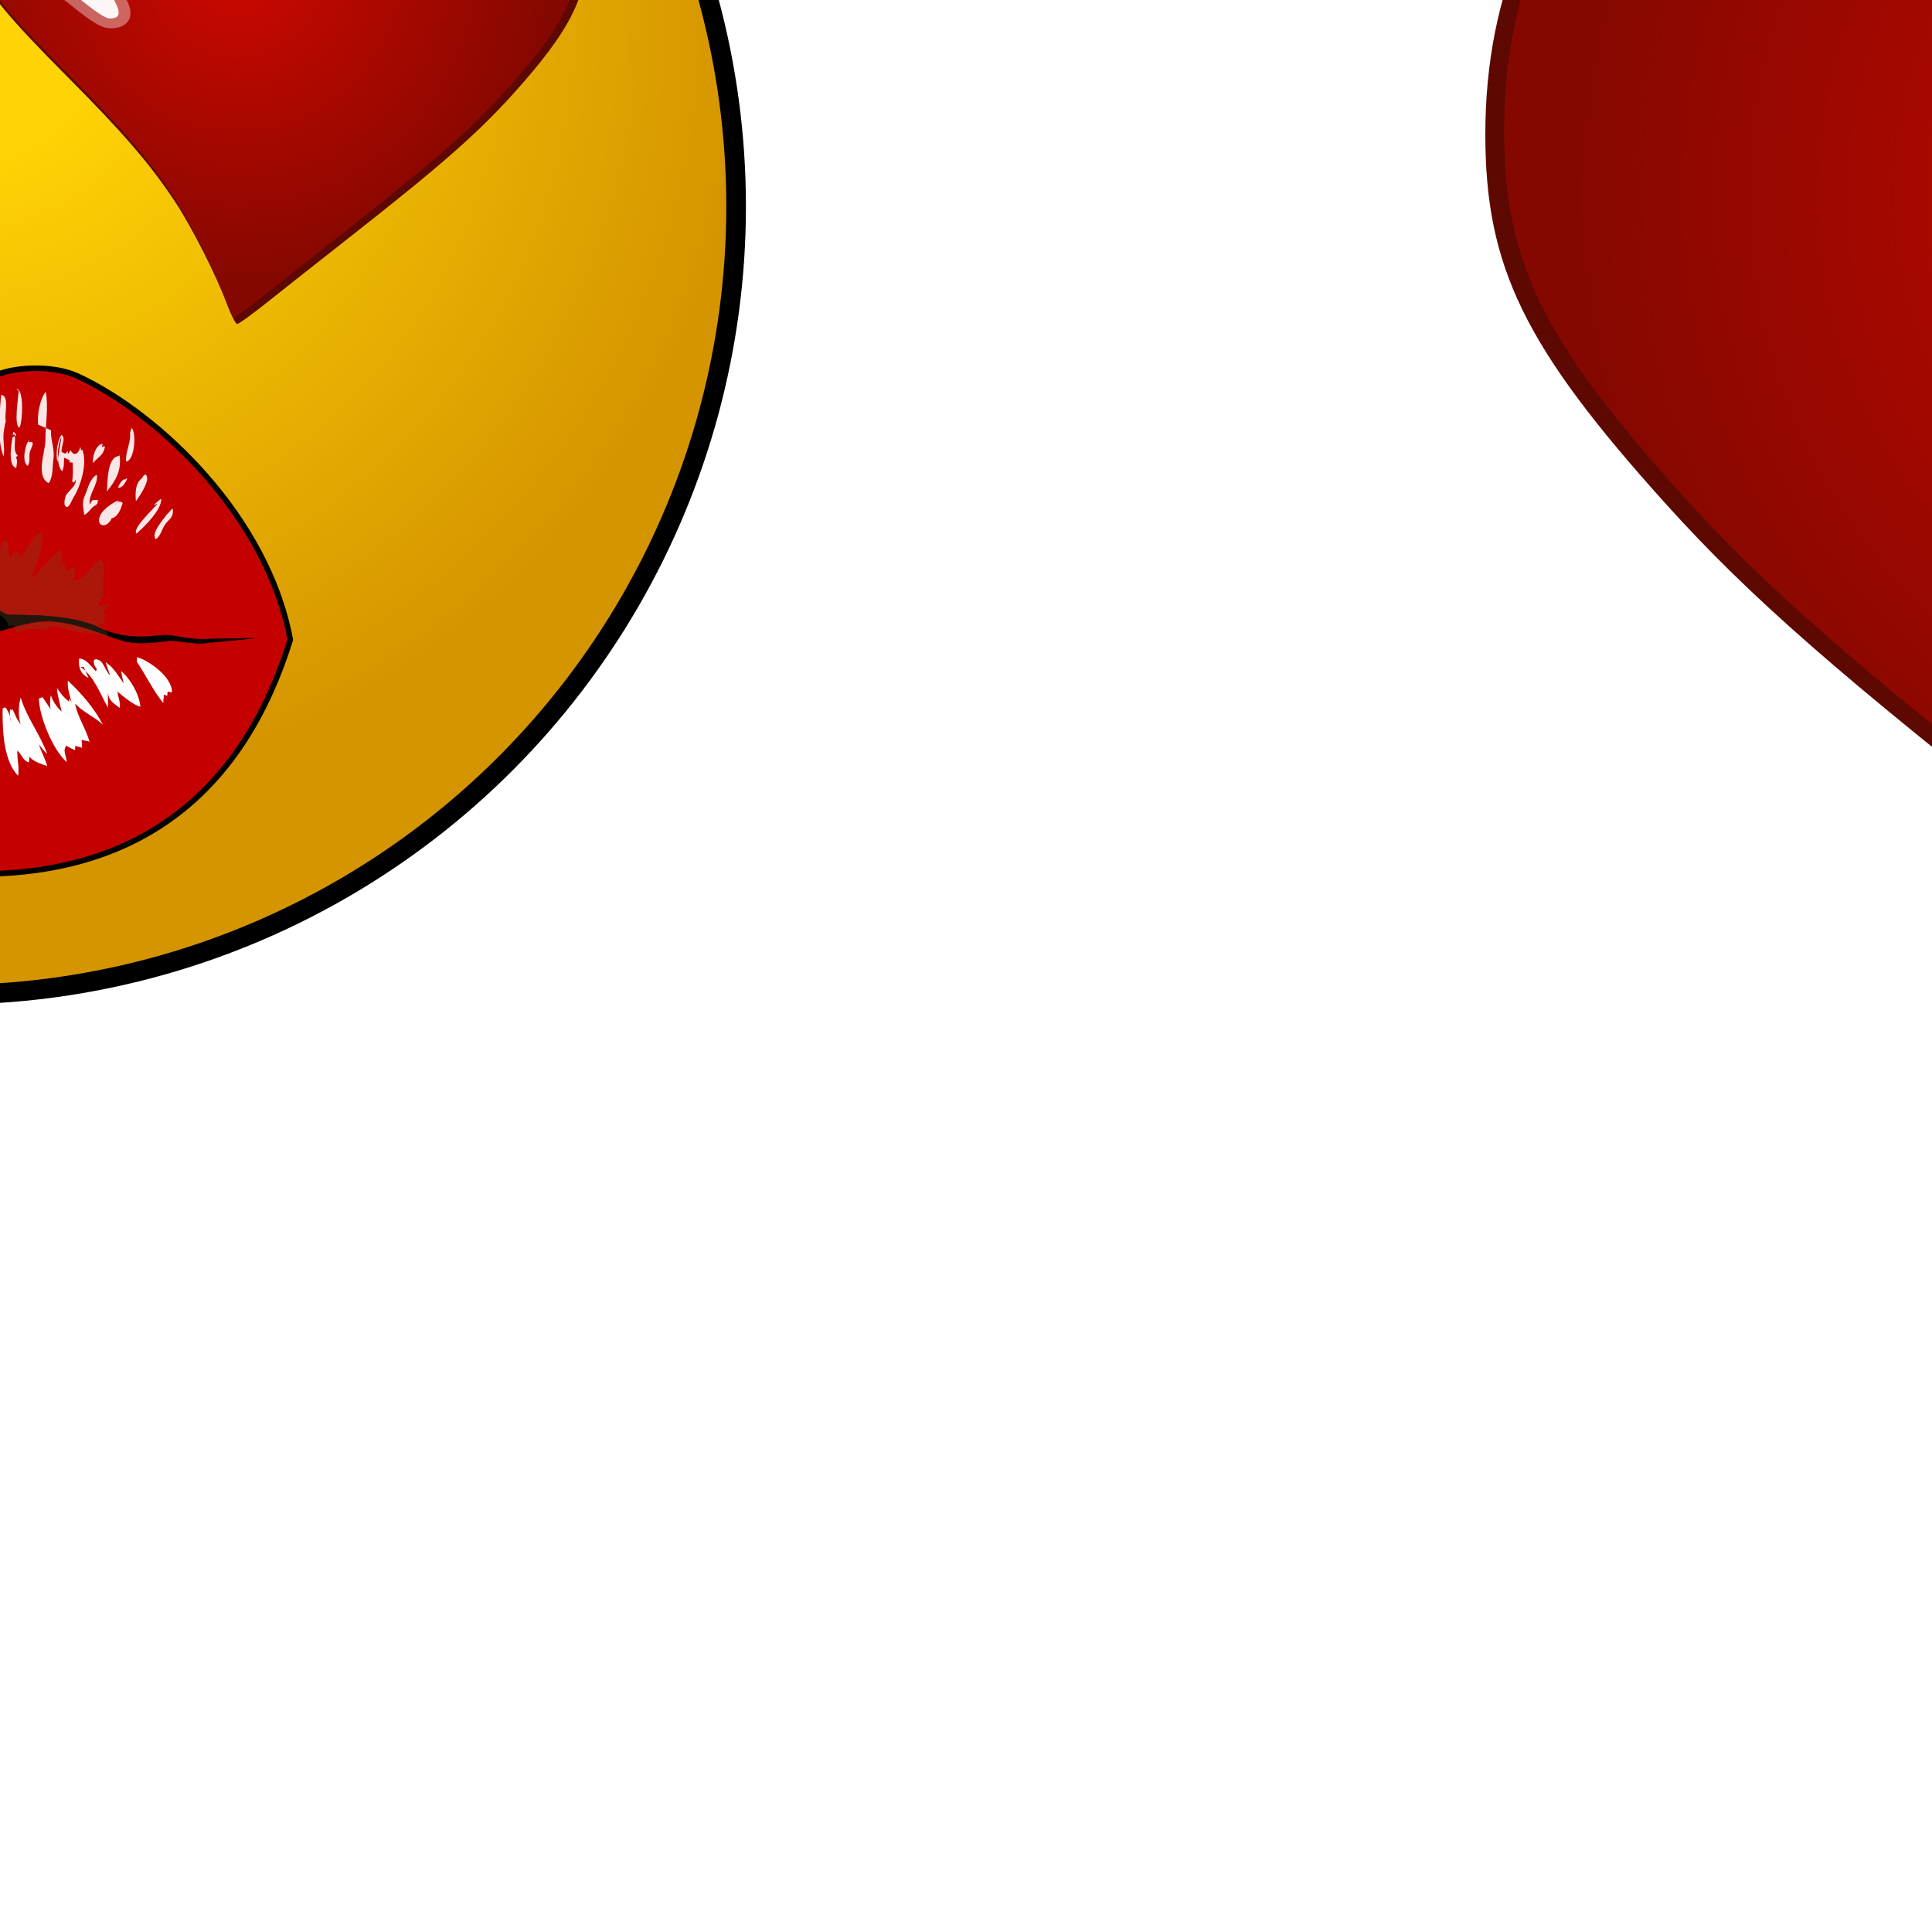 <?xml version="1.0" encoding="UTF-8"?>
<!-- Created with Inkscape (http://www.inkscape.org/) -->
<svg width="32" height="32" version="1.1" viewBox="0 0 8.467 8.467" xml:space="preserve" xmlns="http://www.w3.org/2000/svg" xmlns:xlink="http://www.w3.org/1999/xlink"><defs><linearGradient id="linearGradient282224"><stop stop-color="#cd0800" offset="0"/><stop stop-color="#cd0800" stop-opacity=".362" offset="1"/></linearGradient><style>.cls-1{fill:#b07b00;}.cls-2{fill:#ffc233;}.cls-3{fill:#eda500;}.cls-4{fill:#e9a400;}.cls-5{fill:#fff;}.cls-6,.cls-7{fill:none;stroke-miterlimit:10;}.cls-6{stroke:#000;}.cls-7{stroke:#e9a400;}</style><style type="text/css">
   <![CDATA[
    .fil2 {fill:#852E26}
    .fil1 {fill:#9C9C9C}
    .fil0 {fill:#B3D8F6}
    .fil3 {fill:#C32328}
    .fil4 {fill:#C5312B}
    .fil5 {fill:#D57A62}
    .fil6 {fill:#FEFEFE}
   ]]>
  </style><style type="text/css">.str3 {stroke:#2D0F31;stroke-width:0.391}
    .str1 {stroke:#3318C5;stroke-width:0.391}
    .str2 {stroke:#CD111F;stroke-width:0.391}
    .str0 {stroke:white;stroke-width:0.391}
    .fil1 {fill:none}
    .fil4 {fill:#2D0F31}
    .fil2 {fill:#3318C5}
    .fil5 {fill:#3318C5}
    .fil3 {fill:#CD111F}
    .fil0 {fill:white}
    .fil6 {fill:white}</style><style type="text/css">.fil0 {fill:black}</style><style> .cls-1, .cls-2, .cls-3 { opacity: 0.68; } .cls-1 { fill: url(#Aquamarine); } .cls-2 { fill: url(#Opal); } .cls-3 { fill: url(#Aquamarine-2); } .cls-4 { opacity: 0.89; fill: url(#linear-gradient); } </style><style>.cls-1{fill:#b07b00;}.cls-2{fill:#ffc233;}.cls-3{fill:#eda500;}.cls-4{fill:#e9a400;}.cls-5{fill:#fff;}.cls-6,.cls-7{fill:none;stroke-miterlimit:10;}.cls-6{stroke:#000;}.cls-7{stroke:#e9a400;}</style><style type="text/css">
   <![CDATA[
    .fil2 {fill:#852E26}
    .fil1 {fill:#9C9C9C}
    .fil0 {fill:#B3D8F6}
    .fil3 {fill:#C32328}
    .fil4 {fill:#C5312B}
    .fil5 {fill:#D57A62}
    .fil6 {fill:#FEFEFE}
   ]]>
  </style><style type="text/css">.str3 {stroke:#2D0F31;stroke-width:0.391}
    .str1 {stroke:#3318C5;stroke-width:0.391}
    .str2 {stroke:#CD111F;stroke-width:0.391}
    .str0 {stroke:white;stroke-width:0.391}
    .fil1 {fill:none}
    .fil4 {fill:#2D0F31}
    .fil2 {fill:#3318C5}
    .fil5 {fill:#3318C5}
    .fil3 {fill:#CD111F}
    .fil0 {fill:white}
    .fil6 {fill:white}</style><style type="text/css">.fil0 {fill:black}</style><style> .cls-1, .cls-2, .cls-3 { opacity: 0.68; } .cls-1 { fill: url(#Aquamarine); } .cls-2 { fill: url(#Opal); } .cls-3 { fill: url(#Aquamarine-2); } .cls-4 { opacity: 0.89; fill: url(#linear-gradient); } </style><style> .cls-1 { fill: #1d0edf; } .cls-2 { fill: #fff; } .cls-2, .cls-3 { fill-rule: evenodd; } .cls-3 { fill: #dfdfdf; fill-opacity: 0; stroke: #1021aa; stroke-miterlimit: 10; stroke-width: 28px; } </style><filter id="filter282111" x="-.089" y="-.089" width="1.179" height="1.177" color-interpolation-filters="sRGB"><feGaussianBlur stdDeviation="120.36"/></filter><filter id="filter282121" x="-.045" y="-.045" width="1.091" height="1.09" color-interpolation-filters="sRGB"><feGaussianBlur stdDeviation="61.072"/></filter><filter id="filter282210" x="-.282" y="-.131" width="1.565" height="1.261" color-interpolation-filters="sRGB"><feGaussianBlur stdDeviation="2.564"/></filter><radialGradient id="radialGradient282226" cx="-14700" cy="7448.4" r="1615.4" gradientTransform="matrix(.262 .976 -.974 .261 -2539.5 20359)" gradientUnits="userSpaceOnUse" xlink:href="#linearGradient282224"/><style>.cls-1{fill:#b07b00;}.cls-2{fill:#ffc233;}.cls-3{fill:#eda500;}.cls-4{fill:#e9a400;}.cls-5{fill:#fff;}.cls-6,.cls-7{fill:none;stroke-miterlimit:10;}.cls-6{stroke:#000;}.cls-7{stroke:#e9a400;}</style><style type="text/css">
   <![CDATA[
    .fil2 {fill:#852E26}
    .fil1 {fill:#9C9C9C}
    .fil0 {fill:#B3D8F6}
    .fil3 {fill:#C32328}
    .fil4 {fill:#C5312B}
    .fil5 {fill:#D57A62}
    .fil6 {fill:#FEFEFE}
   ]]>
  </style><radialGradient id="radialGradient61794" cx="-10.413" cy="6.558" r="4.248" gradientTransform="matrix(302.26 302.26 -287.54 287.54 -13837 8752.9)" gradientUnits="userSpaceOnUse"><stop stop-color="#ffd305" offset=".212"/><stop stop-color="#d59500" offset="1"/></radialGradient><style type="text/css">.str3 {stroke:#2D0F31;stroke-width:0.391}
    .str1 {stroke:#3318C5;stroke-width:0.391}
    .str2 {stroke:#CD111F;stroke-width:0.391}
    .str0 {stroke:white;stroke-width:0.391}
    .fil1 {fill:none}
    .fil4 {fill:#2D0F31}
    .fil2 {fill:#3318C5}
    .fil5 {fill:#3318C5}
    .fil3 {fill:#CD111F}
    .fil0 {fill:white}
    .fil6 {fill:white}</style><style type="text/css">.fil0 {fill:black}</style><style> .cls-1, .cls-2, .cls-3 { opacity: 0.68; } .cls-1 { fill: url(#Aquamarine); } .cls-2 { fill: url(#Opal); } .cls-3 { fill: url(#Aquamarine-2); } .cls-4 { opacity: 0.89; fill: url(#linear-gradient); } </style><style>.cls-1{fill:#b07b00;}.cls-2{fill:#ffc233;}.cls-3{fill:#eda500;}.cls-4{fill:#e9a400;}.cls-5{fill:#fff;}.cls-6,.cls-7{fill:none;stroke-miterlimit:10;}.cls-6{stroke:#000;}.cls-7{stroke:#e9a400;}</style><style type="text/css">
   <![CDATA[
    .fil2 {fill:#852E26}
    .fil1 {fill:#9C9C9C}
    .fil0 {fill:#B3D8F6}
    .fil3 {fill:#C32328}
    .fil4 {fill:#C5312B}
    .fil5 {fill:#D57A62}
    .fil6 {fill:#FEFEFE}
   ]]>
  </style><style type="text/css">.str3 {stroke:#2D0F31;stroke-width:0.391}
    .str1 {stroke:#3318C5;stroke-width:0.391}
    .str2 {stroke:#CD111F;stroke-width:0.391}
    .str0 {stroke:white;stroke-width:0.391}
    .fil1 {fill:none}
    .fil4 {fill:#2D0F31}
    .fil2 {fill:#3318C5}
    .fil5 {fill:#3318C5}
    .fil3 {fill:#CD111F}
    .fil0 {fill:white}
    .fil6 {fill:white}</style><style type="text/css">.fil0 {fill:black}</style><style> .cls-1, .cls-2, .cls-3 { opacity: 0.68; } .cls-1 { fill: url(#Aquamarine); } .cls-2 { fill: url(#Opal); } .cls-3 { fill: url(#Aquamarine-2); } .cls-4 { opacity: 0.89; fill: url(#linear-gradient); } </style><style> .cls-1 { fill: #1d0edf; } .cls-2 { fill: #fff; } .cls-2, .cls-3 { fill-rule: evenodd; } .cls-3 { fill: #dfdfdf; fill-opacity: 0; stroke: #1021aa; stroke-miterlimit: 10; stroke-width: 28px; } </style>
  
  
 </defs><g transform="translate(.614 -.069)"><g transform="matrix(.002 0 0 .002 36.855 -14.988)" clip-rule="evenodd" fill-rule="evenodd" image-rendering="optimizeQuality" shape-rendering="geometricPrecision" text-rendering="geometricPrecision">
  
  
 <path d="m-10233 7045.4s-116.06-125.34 30.175-164.8 229.8 44.103 276.22 139.27c46.424 95.169 90.526 253.01 81.242 299.43-9.285 46.424-46.424 64.993-85.884 37.139-39.46-27.854-153.2-215.87-301.75-311.04z" fill="none"/><path transform="matrix(1.015 0 0 1.015 196.4 -29.326)" d="m-13794 9601.5c-76.756-61.237-265.88-210.48-420.28-331.67-466.23-365.93-659.23-534.85-839.6-734.81-306.35-339.64-390.76-512.39-390.61-799.45 0.171-305.91 109.31-556.84 345.32-793.92 111.01-111.51 143.67-136.48 244.11-186.66 267.58-133.66 532.61-116.86 777.66 49.3 38.836 26.334 77.382 51.931 85.66 56.882 9.519 5.693 38.682-16.396 79.335-60.092 306.98-329.95 730.96-434.57 1089.6-268.88 369.38 170.67 607.37 547.88 609.04 965.37 0.613 153.03-19.482 245-82.669 378.36-64.906 136.99-174.96 269.36-469.68 564.95-285.1 285.93-429.25 453.18-554.52 643.38-86.157 130.82-209.31 373.38-264.89 521.78-22.003 58.738-46.505 106.8-54.449 106.8-7.945 0-77.243-50.102-153.99-111.34z" fill="#5d0800" filter="url(#filter282111)" stroke-width="12.205" style="mix-blend-mode:normal"/><path d="m-13788 9680.3c-76.756-61.237-265.88-210.48-420.28-331.67-466.23-365.93-659.23-534.85-839.6-734.81-306.35-339.64-390.76-512.39-390.61-799.45 0.171-305.91 109.31-556.84 345.32-793.92 111.01-111.51 143.67-136.48 244.11-186.66 267.58-133.66 532.61-116.86 777.66 49.3 38.836 26.334 77.382 51.931 85.66 56.882 9.519 5.693 38.682-16.396 79.335-60.092 306.98-329.95 730.96-434.57 1089.6-268.88 369.38 170.67 607.37 547.88 609.04 965.37 0.613 153.03-19.482 245-82.669 378.36-64.906 136.99-174.96 269.36-469.68 564.95-285.1 285.93-429.25 453.18-554.52 643.38-86.157 130.82-209.31 373.38-264.89 521.78-22.003 58.738-46.505 106.8-54.449 106.8-7.945 0-77.243-50.102-153.99-111.34z" fill="url(#radialGradient282226)" stroke-width="12.205"/><path d="m-13788 9680.3c-76.756-61.237-265.88-210.48-420.28-331.67-466.23-365.93-659.23-534.85-839.6-734.81-306.35-339.64-390.76-512.39-390.61-799.45 0.171-305.91 109.31-556.84 345.32-793.92 111.01-111.51 143.67-136.48 244.11-186.66 267.58-133.66 532.61-116.86 777.66 49.3 38.836 26.334 77.382 51.931 85.66 56.882 9.519 5.693 38.682-16.396 79.335-60.092 306.98-329.95 730.96-434.57 1089.6-268.88 369.38 170.67 607.37 547.88 609.04 965.37 0.613 153.03-19.482 245-82.669 378.36-64.906 136.99-174.96 269.36-469.68 564.95-285.1 285.93-429.25 453.18-554.52 643.38-86.157 130.82-209.31 373.38-264.89 521.78-22.003 58.738-46.505 106.8-54.449 106.8-7.945 0-77.243-50.102-153.99-111.34z" fill="none" filter="url(#filter282121)"/><g transform="matrix(6.256 -16.239 13.163 6.179 -15262 6649.7)" fill="#fff" filter="url(#filter282210)"><path d="m-12.523 94.924c5.557-5.653 6.914-7.335 8.556-10.604 2.639-5.256 3.642-9.964 3.384-15.892-0.234-5.388-1.177-7.987-4.046-11.152-2.479-2.735-3.356-3.151-5.108-2.428-1.594 0.658-1.639 0.8-2.362 7.458-0.975 8.977-4.019 20.078-9.587 34.968-1.153 3.084-0.792 4.35 1.246 4.362 1.055 6e-3 2.618-1.319 7.919-6.712z" fill-opacity=".94" stroke="#fffffe" stroke-linecap="round" stroke-linejoin="round" stroke-opacity=".377" stroke-width="5"/></g><g transform="matrix(24.707 -.037 -1.438 20.594 -12334 6141.2)" fill="#fff" filter="url(#filter282210)"><path d="m-12.523 94.924c5.557-5.653 6.914-7.335 8.556-10.604 2.639-5.256 3.642-9.964 3.384-15.892-0.234-5.388-1.177-7.987-4.046-11.152-2.479-2.735-3.356-3.151-5.108-2.428-1.594 0.658-1.639 0.8-2.362 7.458-0.975 8.977-4.019 20.078-9.587 34.968-1.153 3.084-0.792 4.35 1.246 4.362 1.055 6e-3 2.618-1.319 7.919-6.712z" fill-opacity=".94" stroke="#fffffe" stroke-linecap="round" stroke-linejoin="round" stroke-opacity=".377" stroke-width="5"/></g><circle cx="-18849" cy="7980.8" r="1727.5" clip-rule="evenodd" fill="url(#radialGradient61794)" fill-rule="evenodd" image-rendering="optimizeQuality" shape-rendering="geometricPrecision" stroke="#000" stroke-width="43.036"/><g transform="translate(-158.43 -3073.6)"><path d="m-18698 11455s63.736-4.301 103.8-26.633c40.064-22.331 131.82-28.381 188.93-1.844 174.76 81.197 414.74 305.46 465.28 577.33-101.52 326.77-322.32 511.97-678.34 513.41-356.02 1.433-708.84-113.7-823.57-504.19 55.087-432.28 439.33-566.67 480.76-583.88 24.129-12.907 89.687-30.731 135.67-11.678 45.982 19.053 87.411 34.418 127.47 37.491z" fill="#c50000" stroke="#000" stroke-width="12.234"/><path d="m-19425 12014s84.343 22.599 149.69 9.995c65.35-12.603 123.3-28.248 140.68-34.188 17.384-5.939 184.14-29.263 241.76-33.174 57.624-3.912 119.75-58.091 196.69-57.222 76.939 0.871 121.36 48.096 138.1 49.834s134.24-3.912 198.95 28.104c64.706 32.015 125.23 16.08 146.8 16.659 21.569 0.584 50.22 9.996 85.631 8.838 35.411-1.159 106.88-2.173 106.88-2.173s-87.24 8.112-109.45 10.72c-22.212 2.608-61.164-7.388-79.192-5.36-18.027 2.028-52.151 8.836-89.171 2.173-37.021-6.664-124.26-54.18-197.98-43.46-73.719 10.72-170.28 56.406-197.05 55.339-47.258-1.884-116.5-46.357-163.18-48.53-46.678-2.174-143.25 6.084-169.33 10.43-26.076 4.345-82.734 13.037-122.97 23.468-40.239 10.43-80.157 22.889-115.25 26.076-35.09 3.186-106.23 3.186-120.72 0.87-14.487-2.318-40.884-18.398-40.884-18.398z" stroke="#000" stroke-width="1.212"/><g clip-rule="evenodd" fill-rule="evenodd" shape-rendering="geometricPrecision"><g transform="matrix(.318 0 0 .318 -29882 475.94)" fill="#fff" image-rendering="optimizeQuality" stroke-width="8.345"><path d="m33651 36614c-0.03-59.314-10.739-118.8 33.78-163.94-2.996 26.361 2.203 53.865 1.285 79.641 64.103-30.266 74.985-140.87 155.6-139.94 0.509 76.972-90.724 163.69-46.714 237.78 17.215-23.499 30.199-49.008 39.437-77.155 12.142 21.321 23.348 12.367 26.678 45.854 15.771 2.261 12.459-5.19 23.791-12.567 3.104 2.578-4.582 14.837 6.083 13.026 30.642-108.51 130.49-198.95 234.84-232-39.311 64.913-100.74 129.48-129.76 199.79 11.473-8.503 36.858-16.33 46.146-24.066-27.012 48.633-61.033 150.82-97.016 180.76-10.147-24.834-21.846-40.313-18.383-70.888-21.17 16.656-42.274 32.377-60.883 54.224-4.331-3.171-11.324-10.815-16.714-14.161-41.532 20.327-124.77 95.772-116.39-17.099-9.354 9.872-28.43 14.111-37.968 22.948-20.269-25.66-35.966-49.033-59.055-66.974-2.178-7.318 1.218-17.174-1.452-23.582"/><path d="m34227 36522c-58.187 20.912-104.22 197.54-73.007 249.06 6.408-6.667 22.689-15.988 29.214-22.914 7.269 4.681 5.266 18.074 12.234 23.24 4.89 0.05 9.363-1.31 13.41-4.097-1.577 21.278 5.649 46.855 1.026 68.927 3.438-0.343 5.741-10.281 9.213-10.907-0.618 36.725-18.142 155.79 18.141 178.99 51.578 32.994 63.603-72.808 96.798-89.03-1.961 22.372 5.833 48.241 1.052 71.105 5.465-2.904 10.197-9.963 15.429-12.909 12.041 68.752-19.084 131.41 3.296 198.59 42.249-38.912 47.924-141.9 73.442-199.87 26.928-61.183 67.892-126.71 73.408-190.67-52.138 19.777-57.879 71.639-83.58 114.95-11.65 0.985-12.442-4.08-22.94-6.5-7.852 13.234-25.752 29.006-31.726 40.288-24.609-132.08 80.325-229.65 79.9-348.98-43.184 35.832-66.165 87.102-88.47 138.48-6.084-69.011-3.288-181.99 13.56-246.76-28.489 22.581-55.017 53.556-67.142 89.881-34.43-22.698-22.856-62.76-16.556-98.426-26.869 18.868-49.709 43.743-66.89 73.2-12.467 2.22-11.983-4.857-23.174-7.302"/><path d="m34636 36714c-50.677 159.89-110.28 253.33-98.476 433.06 32.761-38.194 43.71-99.686 71.556-140.33 1.769 12.859 6.434 25.768 12.675 36.992 6.326-5.466 14.879-10.998 20.128-16.806 0.918 18.951 13.627 39.429 13.401 59.055 6.693-4.155 7.419-7.093 14.787-5.232 43.443-97.416 41.164-235.45 101.19-323.54 69.019-101.29 76.779 10.139 105.99 91.174 15.12-41.264 41.373-72.44 67.901-106.81-0.843 54.307-2.47 110.02 1.452 163.7 1.643-5.867 11.582-23.048 15.295-33.504-0.308-6.192-0.617-6.192-0.918 0 7.828 10.297 8.696 20.578 10.44 33.337 1.243-1.686 24.166-23.757 15.028-17.082 0.05 46.714 0.376 93.436-0.4 140.13 31.493-57.328 34.705-132.6 75.503-181.86 49.659 111.68-95.839 327.83-82.796 465.38-53.732-25.693-42.074-93.87-44.202-146.07-3.463-0.467-5.766 0.893-6.918 4.064 0.976-15.738-0.08-30.9-1.452-46.112-2.62 8.311-18.55 28.054-23.373 38.56-5.232-10.914-18.2-21.721-23.174-30.057-8.386 37.918-21.946 79.558-37.108 114.71-103.07-100.68-31.61-288.49-43.434-414.99-2.662-28.447-5.767-127.76-39.421-142.4-40.421-17.573-63.094 50.528-83.822 76.021-22.898-48.592 0.159-99.169-8.128-150.68-47.731 50.977-82.103 186.57-98.475 249.48"/><path d="m35187 36789c17.582 20.553 15.454 33.278 40.497 43.092 0.525 5.457-0.751 16.531 1.201 21.17-4.289-22.055 0.459-49.667 1.486-71.539 35.414 13.686 48.691 120.56 56.927 163.3-2.345-25.418-0.234-52.404-0.401-77.972 5.7 20.686 18.4 40.129 25.902 60.857-0.701-70.037 2.253-130.35 43.384-187.69 36.976 32.402 51.145 120.66 47.974 171.42-3.497-36.108-2.37-78.24 14.828-105.32 24.851 80.985 32.703 165.32 51.896 247.21 0.05-15.221 5.975-39.596 6.517-46.906 4.565 9.146 2.011 22.139 3.739 32.077 1.018-1.368 9.387-16.898 12.925-15.421 7.978 82.946 31.669 186.64 59.465 264.89-59.473-5.75-97.658-74.126-131.04-114.69-2.537 17.975-13.953 29.29-17.674 42.308-28.464-20.094-37.635-51.253-52.605-83.639-37.301 14.428-52.138-22.856-58.413-56.084-7.452 0.05-17.374 10.522-23.148 14.361-7.61-6.25-13.176-15.78-23.582-17.082-2.812 48.666 3.505 100-9.58 146.62-95.738-117.39-75.327-307.43-75.327-456"/><path d="m35571 36764c0.476 134.43 11.349 326.54 106.79 424.91 10.598-55.459-8.386-116.07-4.99-173.71 31.685 26.911 38.502 72.381 80.334 81.527-0.325-12.525 3.063-27.237 3.113-39.804 23.899 33.646 82.228 51.061 122.44 64.638-13.768-49.4-42.466-98.693-57.511-149.97 6.767 10.874 36.533 49.092 57.311 66.933-47.498-133.29-142.83-252.95-182.32-387.96-16.23 45.128-18.809 141.44 0.835 185.16-28.055-33.17-41.59-72.265-59.481-110.36 0.926 4.256 0.467 8.403-1.402 12.442-7.052 0.868-6.843-8.72-13.385-6.392-4.097 30.283 0.05 59.581 6.651 88.47-2.462-38.769-15.338-70.304-39.404-102.61-5.766 0.993-11.098 6.241-17.532 6.483-2.395 8.061 0.667 15.847-1.452 23.549"/><path d="m35821 36656c3.938 128.41 95.212 352.67 192.55 439.31-2.52-41.673-32.569-83.881-0.626-114.68 14.962 16.414 43.343 22.981 56.961 33.12 0.159-9.963 2.211-21.17 2.712-31.242 8.954 5.557 38.477 8.62 47.356 14.553-5.057-16.698 0.259-39.838-5.824-55.893 17.156 6.667 40.179 4.565 56.318 14.169-24.25-90.331-84.582-174.28-99.485-263.07 56.385 59.756 135.18 91.158 191.04 144.16-62.118-116.52-143.1-210.68-241.13-302.68-4.181 56.093 12.884 99.068 25.593 148.3 4.239 8.011-13.627-22.956-14.97-25.484-0.176 1.485-3.455 22.096-1.452 21.529-35.724-26.177-60.149-57.411-84.282-94.287 3.964 58.931 21.121 109.62 32.311 162.91-31.134-28.022-62.735-73.158-74.067-112.83-6.76 32.085-8.754 65.773-1.261 96.548-17.014-23.415-44.727-67.475-56.718-82.812"/><path d="m36130 36439c-7.277 0.526-14.829 0-22.105-0.4 96.097 66.331 134.78 185.56 189.43 281.16-0.667-39.887-0.433-79.8-0.433-119.7-1.386 71.539 39.236 87.803 81.994 121.57 5.157-40.814-12.108-72.132-15.863-112.61 43.301 35.883 106.8 90.532 157.89 104.27-9.171-86.326-63.436-184.68-132.6-246.34 3.604 29.273 10.472 57.328 17.657 85.917-39.354-54.099-69.77-111.38-124.74-146.19 10.531 28.297 18.7 60.591 31.325 89.655-28.563-20.586-44.677-86.275-71.789-101.35-53.765-29.907-49.701 24.45-20.428 57.453 3.722-10.005-4.99 13.034-6.458 17.048-31.527-33.045-69.595-90.356-115.99-87.636-4.381 58.805 7.793 106.23 65.497 132.26"/><path d="m36497 36405c57.603 83.23 117.58 209.06 181.92 282.86-2.503-17.09 4.515-39.32 2.896-56.76 6.909-2.704 15.321 6.008 22.597 6.75 6.059-9.88-2.111-19.835 7.102-29.456 10.43 1.268 13.743 7.643 26.252 3.938 3.355-100.77-154.78-217.03-240.77-240.71"/></g><path d="m-19026 11846c19.306 10.012 41.654 21.893 62.753 28.578-0.568-11.903-4.298-23.909-4.492-35.928 14.141 6.491 24.497 17.394 36.192 25.311 0.692-17.115-15.981-47.916 0.52-58.313 13.321 10.731 46.146 50.945 53.715 13.724 6.202 8.548 14.425 17.261 25.388 17.937 0.592-5.337 5.009-10.722 5.685-15.225 8.554 7.7 19.173 16.777 28.711 23.318 3.953-28.512-16.826-53.973-1.533-81.589 14.634 11.272 11.585 58.171 41.244 49.506 10.644-3.108 11.325-25.561 21.674-26.158 13.334-0.769 15.241 22.207 21.34 29.666 6.779-16.254 18.332-16.005 23.871 1.259 15.082-18.863 30.053-45.162 39.7-66.864 14.845 18.878 30.763 42.553 31.738 67.14 1.032-7.586 5.009-16.983 7.372-22.861 6.795 11.916 10.409 49.168 29.365 44.482 11.821-2.925 28.191-46.64 37.65-55.607 10.4 10.747 6.001 26.558 11.272 39.878 1.763-4.608 10.248-11.473 12.581-16.015 2.477 4.714 10.927 12.138 12.688 16.015 10.306-18.826 25.561-48.327 45.117-57.85 2.66 39.471-13.077 69.861-24.033 105.46-1.05 0.912-1.098 0.862-0.146-0.146 20.984-21.082 42.229-49.063 66.604-65.539 2.659 14.857-0.409 31.18-7.544 43.872 1.432-11.197 3.704-12.017 12.932-14.509 1.055 6.782 4.857 12.966 3.701 20.538 4.685-7.111 11.394-8.103 20.213-9.993 1.05 10.224-1.88 19.451-4.5 28.355 29.49-2.537 38.988-35.861 62.705-46.916 6.04 12.82 5.722 28.051 4.504 41.826-0.349 3.982-0.991 35.759-2.951 36.293 1.369-0.374 3.747-0.114 5.07-0.594-3.041 2.959-13.878 20.242-13.913 25.343 8.207-0.67 19.603-4.147 27.123-7.689-3.551 3.998-24.662 29.912-10.606 27.401-0.265 4.353-3.505 7.609-3.262 12.128 1.522-0.538 4.145-0.191 5.717-0.836-3.333 6.714-12.86 6.428-18.333 9.79 3.373 5.322 9.843 5.788 14.054 9.771 3.598 3.404 10.38 12.409 5.358 15.456-4.006 2.428-20.499-4.386-25.295-5.097-9.882-1.463-19.802-1.405-30.246-2.434-9.747-0.957-18.794-4.072-28.284-6.401-8.779-2.153-19.679-6.814-28.262-7.381-3.556-0.236-10.49 0.986-14.099 1.797-2.333 0.525-9.376 5.028-10.669 4.898-26.513-2.652-39.77-1.769-52.143 2.203-20.841 19.688-0.997-18.327-27.454-9.521-6.207-27.584-41.991-34.921-65.784-32.887-10.203 11.635-106.11-3.837-130.22-0.308-23.803 3.482-30.697 27.894-51.438 34.759-5.496 1.821-10.184 0.838-15.747 0.479-9.484-0.609-16.161 1.602-25.765 3.914-19.682 4.73-39.928 6.576-60.105 7.549-28.822 1.387-55.746 2.991-83.966 4.42-18.229 0.923-36.868 3.924-55.415 3.534 12.584-0.978 25.558-6.034 38.483-8.081-0.713-5.741-13.11-8.143-17.227-13.194 9.914 0.231 28.806 3.423 36.033-3.476-13.531-13.141-24.599-21.175-32.478-38.966 8.207 3.847 19.301 12.72 28.695 11.439-0.389-1.021-0.254-2.193-0.835-3.402 5.128-5.115 15.639 0.941 22.095 0.705-12.38-17.213-44.987-27.772-41.492-55.193-0.129 1.018 11.161 7.146 12.383 8-11.571-14.634-23.333-28.57-26.006-47.767z" fill="#754c29" image-rendering="optimizeQuality" opacity=".305" stroke-width="2.651"/><g transform="matrix(2.651 0 0 2.651 -19790 11169)" fill="#fff" image-rendering="optimizeQuality" opacity=".9"><path d="m230.76 202.47c-0.47 8.285 9.339 24.933 17.196 27.267-0.09-3.156-2.217-5.821-3.793-8.465 0.793-0.031 1.7-0.241 2.497-0.236 1.214-4.674-4.82-10.518-6.566-14.532-2.234-5.136-4.669-10.104-8.534-13.965-0.341 5.154-0.43 12.33 1.201 16.598"/><path d="m239.42 171.8c0 7.55-0.307 14.322 3.484 20.632 2.541 4.229 9.413 13.978 13.73 15.286-0.723-3.153-4.057-5.258-4.428-8.502 0.622 0.59 2.265 1.275 3.212 2.313 1.822-3.374-4.66-11.57-6.144-14.917-2.6-5.866-4.317-11.107-5.854-17.479"/><path d="m274.09 207.13c0.522 4.639 5.216 8.315 9.899 7.232 0.395-4.394-8.663-6.501-11.232-10.566"/><path d="m255.42 161.8c-0.526-0.599-1.28-1.115-2.032-1.766-0.557 6.198 5.038 22.792 11.23 24.367 0.15-3.134-0.624-6.006-1.766-8.471 0.371-0.091 0.745-0.172 1.121-0.243 0.053-1.409 0.058-2.907 0.114-4.351-0.584 6.402 9.579 17.353 15.249 18.348-3.996-4.73-7.903-9.952-7.951-16.287 0.091 0.266 0.281 0.369 0.569 0.31-0.978-7.381-2.106-15.25-5.719-22.375-1.021 4.237-1.821 8.614-0.916 13.034-0.229-0.043-1.564-0.036-1.803 2e-3 -0.073-1.926-1.256-3.291-1.543-5.153-0.689-6e-3 -1.096 0.423-1.772 0.507-1.354-1.844-3.19-3.099-5.349-3.833-0.112 1.584-0.416 3.654-0.099 5.246"/><path d="m274.76 147.8c0.085-1.902 0.346 4.949 0.686 6.667 0.585 2.96 1.423 5.837 2.129 8.667 1.483 5.946 4.148 9.277 6 14.518 3.58 10.134 7.579 17.602 16.386 24.747 0.551-2.909-2.625-6.828-3.867-9.265-1.579-3.095-3.187-6.59-4.833-9.984-3.467-7.148-5.382-16.743-5.866-24.446 2.897 3.536 3.984 6.604 6.734 9.528-0.604-10.773-4.682-24.787-10.198-33.562-1.607 5.536 1.026 11.117 0.828 16.932-0.177-0.357-0.583-1.685-0.664-1.896 0.048-0.1-0.968 2.132-0.797 2.029-2.482-1.609-3.098-4.338-3.314-7.155-0.942-0.75-1.429-1.09-2.555-1.445"/><path d="m299.42 145.8c-0.353-0.202-2.174-7.862-5.217-9.248-0.837 14.383 0.09 28.466 7.086 40.045 6.368 10.539 6.85 22.785 17.995 30.467 0.253-4.312-4.011-8.224-5.361-12.449-1.192-3.728-1.796-8.116-2.386-11.916 1.788 2.34 2.467 5.132 3.882 7.699 0.521-0.337 1.342-0.794 1.852-1.181 0.542 2.217 1.23 3.966 2.312 5.85 5.159-7.418-0.141-18.352-2.164-25.968-2.332-8.78-1.883-18.544-5.052-27.23 3.565 3.748 6.759 13.541 10.919 15.196 0.828-3.731-1.565-11.08-4.42-12.711-1.376-6.999-2.05-23.481-6.647-28.484-1.14 6.47-3.1 17.004-0.083 23.029-1.097-4.146-4.688-17.987-7.934-19.012-1.013 5.284 5.656 17.058 1.368 19.992-0.511 0.418 0.117 1.316-0.148 1.729-0.183-0.461 0.121-1.092 0.032-1.574-3.399 8.313 6.874 24.831 1.429 31.036-3.141-13.097-7.398-24.674-13.464-35.267"/><path d="m321.42 113.8c-3.394 12.112 3.082 25.099 6.667 36 1.974 6.002 4.244 12.017 5.331 18.002 1.044 5.751 0.277 13.52 4.537 17.944 0.937-14.294-1.811-25.259-6.5-37.947-2.632-7.121-4.295-11.5-4.701-19.333-0.355-6.852-0.359-13.09-6-16.667"/><path d="m329.42 107.8c0.453 4.031 3.618 13.214 7.901 14.598 0.178-3.61-1.448-10.172 2.649-11.179-0.228 1.908 0.792 3.674 0.952 5.163 0.511-0.541 1.812-1.283 2.346-1.831 0.87 3.538 2.083 6.341 4.28 9.18 1.708-1.868 2.768-5.713 4.037-8.531 1.934 1.77 4.608 1.56 5.281 4.517 0.579-0.381 2.392-0.642 3.121-1.181-0.086 1.553 0.816 2.451 0.897 3.83 0.442 0.077 2.777 0.072 3.051 0.019 0.311-1.411 1.335-2.42 1.632-3.834 2.023 1.687 1.317 4.042 2.651 5.929 1.655 2.341 4.498 1.03 4.65 5.219 0.926-0.124 2.183 0.292 3.116 0.202 0.328 5.773 0.295 15.051 5.966 17.833 0.394-6.554-0.826-12.928 0.116-19.251 0.59-3.957 4.717-18.079-4.547-13.415 0.125-1.534-0.852-2.465-0.884-3.817-3.644 0.54-6.293-1.314-9.768-1.566-2.821-4.306-15.616-5.947-20.817-5.953-7.436-9e-3 -15.124 4.874-22.632 5.402"/><path d="m345.42 141.8c-0.828-1.208-2.312-2.451-3.365-3.766 0.217 13.915-3.947 32.931 6.566 43.713 0.89-6.481-1.867-13.069-1.867-19.947 0-7.277-2.157-15.036-1.333-22"/><path d="m352.09 126.47c0.136 17.47-6.216 37.306 8.531 51.783-0.303-8.583-4.111-17.107-4.531-25.783-0.412-8.514-0.385-17.905-5.333-24.667"/><path d="m383.62 123.42c-0.348 6.494-3.879 13.315-4.198 19.709-0.246 4.946 0.017 9.906 0.667 14.667 0.62 4.538 2.751 9.313 1.899 13.912-0.184 0.994-6.173-7.147-6.467-7.729-2.004-3.971-3.294-8.352-4.374-12.649-1.69-6.729-4.256-14.149-3.339-21.182 0.644-4.932 5.016-15.093 11.623-13.932 10.47 1.841 6.204 27.178 8.21 33.932 3.847-0.119 3.371-3.502 3.746-6.756 0.897 0.043 0.339-0.072 1.371-0.852 6.207 2.903 3.918-8.336 5.847-11.357-0.07 3.225 0.331 6.39 1.58 9.179 2.061-0.932 2.47-0.295 3.385-3.179 0.29 0.543 2.16 1.955 2.519 2.544 0.756-1.631 2.485-2.784 3.234-3.878-0.282 2.131 0.96 3.211 1.4 4.709 0.772-0.926 3.216-1.851 3.916-2.709 0.044 2.874 1.286 5.061 4.002 5.177 0.239-0.804 0.535-1.568 0.78-2.362 0.191 1.451 1.187 2.881 1.447 4.362 0.045-0.013 1.754-0.012 1.79 0 0.47-3.625 2.055-9.614 4.114-12.659 2.55 4.511 2.807 9.338 8.517 7.362 4.244-1.469-0.243-13.307-0.748-15.73-1.041 0.411-2.298 0.524-2.566-0.756-10.738-0.272-20.505 2.694-30.553 0.553-9.005-1.919-18.119-10.778-27.333-10"/><path d="m451.42 139.8c-1.831-6.528 1.649-15.988-4-20.73-3.819 4.466-0.667 15.016-0.667 21.397 0 7.01-1.806 18.091 0.669 24.098 6.933-7.494 5.166-30.195 2.664-39.431"/><path d="m462.76 135.8c-1.931-5.243 3.668-22.475-3.901-23.23-1.428 16.467-3.572 35.433 1.938 51.028 1.285-5.943-0.324-11.672-0.037-17.798 0.271-5.785 2.429-11.284 2-17.333"/><path d="m471.42 145.8c-0.578-1.184-1.236-2.23-2.551-2.579-0.604 5.978-5.664 27.298 2.435 29.827 0.39-3.126 1.603-6.382-0.447-9.078 0.617-0.369 1.181-0.639 1.813-0.987-4.651-4.832-1.315-11.898-2.682-17.796-1.782 0.307-1.487 1.287-1.901 2.613"/><path d="m473.42 109.13c-0.357 5.745-4.186 28.282 0.496 30.563 2.758-4.267 4.035-33.042-2.496-31.897"/><path d="m482.09 149.8c-3.537 3.608-6.328 18.441-1.315 21.416 2.42-2.884 0.826-8 1.818-11.579 0.735-2.651 5.546-10.009-1.169-7.836"/><path d="m500.09 141.8c-0.559 7.883 3.165 15.402 2.034 23.333-0.93 6.526-0.127 14.861-3.938 20.414-11.19-5.73-2.716-26.121-2.729-35.551-0.016-12.794 2.698-27.769 0.252-40.061-4.932 6.19-7.148 19.42-6.286 27.198"/><path d="m508.76 147.13c-3.546 6.618-4.734 22.974 0.5 28.598 1.89-3.509 1.377-7.215 1.599-11.195 1.096 0.327 3.61 1.452 4.472 2.027 0.366 0.326 0.034 1.339 0.195 1.805 0.757 1e-3 1.721 9e-3 2.467 0.199 0.263 5.191 0.342 10.833-0.447 15.783 0.447-0.196 1.409 0.542 1.712 0.716 0.418-0.814 0.579-1.774 1-2.547 1.647 5.067-6.505 9.408-8.146 13.981-0.745 2.078-2.164 8.682 1.35 8.693 1.832 6e-3 4.438-6.743 5.282-8.045 5.84-9.005 11.682-28.342 7.201-39.27-0.156-0.233-0.75 0.529-1.052 0.523-0.035-1.111-0.537-2.652-0.651-3.216-0.127 4.325-4.601 9.029-7.349 4.011-0.291-0.023-0.102 1.55-0.131 1.737 0.04-0.887-0.252-2.13-0.135-2.917-0.653 1.251-1.901 2.298-2.566 3.547-3e-3 -0.777-0.083-1.606-0.084-2.343-0.056 0.066-1.57 1.406-2.015 1.846-0.876-0.165-2.33-0.882-3.086-1.383-0.749-4.483 3.986-11.417-0.133-13.966-3.381 3.752-5.059 16.945-3.316 22.082"/><path d="m534.09 199.8c1.4-0.479 3.261-0.153 4.551-0.581 0.715 4.629-2.252 4.227-4.566 6.581-1.598 1.626-4.189 5.189-6.55 5.912-0.868-7.684-2.216-9.746 1.066-17.263 2.53-5.795 3.48-12.463 9.364-15.913 1.273 8.67-7.2 15.997-5.865 24.598"/><path d="m542.76 153.13c-5.642 0.138-8.683 11.045-8.032 15.767 4.45-5.212 8.963-6.541 9.929-13.664-1.253-0.494-1.538 0.239-2.563 0.563"/><path d="m556.09 163.13c-9.83 0.914-9.113 21.715-9.883 29.28 8.038-9.65 12.131-17.928 10.55-29.947"/><path d="m565.42 143.8c0.978 8.269-4.16 15.926-3.235 23.897 6.974-0.716 8.679-23.201 4.568-27.897"/><path d="m574.76 181.8c-5.102 4.361-5.005 11.427-4.534 18.614 3.015-3.893 13.061-18.666 7.901-22.026-1.37 0.49-2.089 1.478-2.7 2.746"/><path d="m560.09 182.47c-2.242 1.592-3.681 4.196-4.603 6.677 3.422 0.896 6.229-4.331 7.688-7.392-1.177-0.311-1.253 0.513-1.751 0.714"/><path d="m556.09 199.8c-4.509 1.217-13.128 7.574-15.167 12.018-4.556 9.929 5.574 11.579 9.283 2.763 5.479-1.307 7.578-7.854 9.119-12.648-2.469-2.521-4.929-0.749-6.568 1.867"/><path d="m588.09 202.47c-3.091 4.267-21.396 20.771-17.333 24.73 6.965-6.076 20.341-19.262 20.549-28.647-2.427 1.034-4.33 3.505-6.549 5.25"/><path d="m596.09 211.13c-2.705 3.764-14.098 16.307-9.333 20.731 4.257-3.11 4.698-7.931 7.483-11.948 3.428-4.943 7.537-5.983 6.384-13.38-1.043 0.566-1.881 1.582-2.534 2.598"/></g></g></g><g transform="matrix(.42 0 0 .42 -13773 4152.4)"><path transform="matrix(1.015 0 0 1.015 196.4 -29.326)" d="m-13794 9601.5c-76.756-61.237-265.88-210.48-420.28-331.67-466.23-365.93-659.23-534.85-839.6-734.81-306.35-339.64-390.76-512.39-390.61-799.45 0.171-305.91 109.31-556.84 345.32-793.92 111.01-111.51 143.67-136.48 244.11-186.66 267.58-133.66 532.61-116.86 777.66 49.3 38.836 26.334 77.382 51.931 85.66 56.882 9.519 5.693 38.682-16.396 79.335-60.092 306.98-329.95 730.96-434.57 1089.6-268.88 369.38 170.67 607.37 547.88 609.04 965.37 0.613 153.03-19.482 245-82.669 378.36-64.906 136.99-174.96 269.36-469.68 564.95-285.1 285.93-429.25 453.18-554.52 643.38-86.157 130.82-209.31 373.38-264.89 521.78-22.003 58.738-46.505 106.8-54.449 106.8-7.945 0-77.243-50.102-153.99-111.34z" fill="#5d0800" filter="url(#filter282111)" stroke-width="12.205" style="mix-blend-mode:normal"/><path d="m-13788 9680.3c-76.756-61.237-265.88-210.48-420.28-331.67-466.23-365.93-659.23-534.85-839.6-734.81-306.35-339.64-390.76-512.39-390.61-799.45 0.171-305.91 109.31-556.84 345.32-793.92 111.01-111.51 143.67-136.48 244.11-186.66 267.58-133.66 532.61-116.86 777.66 49.3 38.836 26.334 77.382 51.931 85.66 56.882 9.519 5.693 38.682-16.396 79.335-60.092 306.98-329.95 730.96-434.57 1089.6-268.88 369.38 170.67 607.37 547.88 609.04 965.37 0.613 153.03-19.482 245-82.669 378.36-64.906 136.99-174.96 269.36-469.68 564.95-285.1 285.93-429.25 453.18-554.52 643.38-86.157 130.82-209.31 373.38-264.89 521.78-22.003 58.738-46.505 106.8-54.449 106.8-7.945 0-77.243-50.102-153.99-111.34z" fill="url(#radialGradient282226)" stroke-width="12.205"/><path d="m-13788 9680.3c-76.756-61.237-265.88-210.48-420.28-331.67-466.23-365.93-659.23-534.85-839.6-734.81-306.35-339.64-390.76-512.39-390.61-799.45 0.171-305.91 109.31-556.84 345.32-793.92 111.01-111.51 143.67-136.48 244.11-186.66 267.58-133.66 532.61-116.86 777.66 49.3 38.836 26.334 77.382 51.931 85.66 56.882 9.519 5.693 38.682-16.396 79.335-60.092 306.98-329.95 730.96-434.57 1089.6-268.88 369.38 170.67 607.37 547.88 609.04 965.37 0.613 153.03-19.482 245-82.669 378.36-64.906 136.99-174.96 269.36-469.68 564.95-285.1 285.93-429.25 453.18-554.52 643.38-86.157 130.82-209.31 373.38-264.89 521.78-22.003 58.738-46.505 106.8-54.449 106.8-7.945 0-77.243-50.102-153.99-111.34z" fill="none" filter="url(#filter282121)"/><g transform="matrix(6.256 -16.239 13.163 6.179 -15262 6649.7)" fill="#fff" filter="url(#filter282210)"><path d="m-12.523 94.924c5.557-5.653 6.914-7.335 8.556-10.604 2.639-5.256 3.642-9.964 3.384-15.892-0.234-5.388-1.177-7.987-4.046-11.152-2.479-2.735-3.356-3.151-5.108-2.428-1.594 0.658-1.639 0.8-2.362 7.458-0.975 8.977-4.019 20.078-9.587 34.968-1.153 3.084-0.792 4.35 1.246 4.362 1.055 6e-3 2.618-1.319 7.919-6.712z" fill-opacity=".94" stroke="#fffffe" stroke-linecap="round" stroke-linejoin="round" stroke-opacity=".377" stroke-width="5"/></g><g transform="matrix(24.707 -.037 -1.438 20.594 -12334 6141.2)" fill="#fff" filter="url(#filter282210)"><path d="m-12.523 94.924c5.557-5.653 6.914-7.335 8.556-10.604 2.639-5.256 3.642-9.964 3.384-15.892-0.234-5.388-1.177-7.987-4.046-11.152-2.479-2.735-3.356-3.151-5.108-2.428-1.594 0.658-1.639 0.8-2.362 7.458-0.975 8.977-4.019 20.078-9.587 34.968-1.153 3.084-0.792 4.35 1.246 4.362 1.055 6e-3 2.618-1.319 7.919-6.712z" fill-opacity=".94" stroke="#fffffe" stroke-linecap="round" stroke-linejoin="round" stroke-opacity=".377" stroke-width="5"/></g></g><g transform="matrix(-.42 0 0 .42 -23947 4110.2)"><path transform="matrix(1.015 0 0 1.015 196.4 -29.326)" d="m-13794 9601.5c-76.756-61.237-265.88-210.48-420.28-331.67-466.23-365.93-659.23-534.85-839.6-734.81-306.35-339.64-390.76-512.39-390.61-799.45 0.171-305.91 109.31-556.84 345.32-793.92 111.01-111.51 143.67-136.48 244.11-186.66 267.58-133.66 532.61-116.86 777.66 49.3 38.836 26.334 77.382 51.931 85.66 56.882 9.519 5.693 38.682-16.396 79.335-60.092 306.98-329.95 730.96-434.57 1089.6-268.88 369.38 170.67 607.37 547.88 609.04 965.37 0.613 153.03-19.482 245-82.669 378.36-64.906 136.99-174.96 269.36-469.68 564.95-285.1 285.93-429.25 453.18-554.52 643.38-86.157 130.82-209.31 373.38-264.89 521.78-22.003 58.738-46.505 106.8-54.449 106.8-7.945 0-77.243-50.102-153.99-111.34z" fill="#5d0800" filter="url(#filter282111)" stroke-width="12.205" style="mix-blend-mode:normal"/><path d="m-13788 9680.3c-76.756-61.237-265.88-210.48-420.28-331.67-466.23-365.93-659.23-534.85-839.6-734.81-306.35-339.64-390.76-512.39-390.61-799.45 0.171-305.91 109.31-556.84 345.32-793.92 111.01-111.51 143.67-136.48 244.11-186.66 267.58-133.66 532.61-116.86 777.66 49.3 38.836 26.334 77.382 51.931 85.66 56.882 9.519 5.693 38.682-16.396 79.335-60.092 306.98-329.95 730.96-434.57 1089.6-268.88 369.38 170.67 607.37 547.88 609.04 965.37 0.613 153.03-19.482 245-82.669 378.36-64.906 136.99-174.96 269.36-469.68 564.95-285.1 285.93-429.25 453.18-554.52 643.38-86.157 130.82-209.31 373.38-264.89 521.78-22.003 58.738-46.505 106.8-54.449 106.8-7.945 0-77.243-50.102-153.99-111.34z" fill="url(#radialGradient282226)" stroke-width="12.205"/><path d="m-13788 9680.3c-76.756-61.237-265.88-210.48-420.28-331.67-466.23-365.93-659.23-534.85-839.6-734.81-306.35-339.64-390.76-512.39-390.61-799.45 0.171-305.91 109.31-556.84 345.32-793.92 111.01-111.51 143.67-136.48 244.11-186.66 267.58-133.66 532.61-116.86 777.66 49.3 38.836 26.334 77.382 51.931 85.66 56.882 9.519 5.693 38.682-16.396 79.335-60.092 306.98-329.95 730.96-434.57 1089.6-268.88 369.38 170.67 607.37 547.88 609.04 965.37 0.613 153.03-19.482 245-82.669 378.36-64.906 136.99-174.96 269.36-469.68 564.95-285.1 285.93-429.25 453.18-554.52 643.38-86.157 130.82-209.31 373.38-264.89 521.78-22.003 58.738-46.505 106.8-54.449 106.8-7.945 0-77.243-50.102-153.99-111.34z" fill="none" filter="url(#filter282121)"/><g transform="matrix(6.256 -16.239 13.163 6.179 -15262 6649.7)" fill="#fff" filter="url(#filter282210)"><path d="m-12.523 94.924c5.557-5.653 6.914-7.335 8.556-10.604 2.639-5.256 3.642-9.964 3.384-15.892-0.234-5.388-1.177-7.987-4.046-11.152-2.479-2.735-3.356-3.151-5.108-2.428-1.594 0.658-1.639 0.8-2.362 7.458-0.975 8.977-4.019 20.078-9.587 34.968-1.153 3.084-0.792 4.35 1.246 4.362 1.055 6e-3 2.618-1.319 7.919-6.712z" fill-opacity=".94" stroke="#fffffe" stroke-linecap="round" stroke-linejoin="round" stroke-opacity=".377" stroke-width="5"/></g><g transform="matrix(24.707 -.037 -1.438 20.594 -12334 6141.2)" fill="#fff" filter="url(#filter282210)"><path d="m-12.523 94.924c5.557-5.653 6.914-7.335 8.556-10.604 2.639-5.256 3.642-9.964 3.384-15.892-0.234-5.388-1.177-7.987-4.046-11.152-2.479-2.735-3.356-3.151-5.108-2.428-1.594 0.658-1.639 0.8-2.362 7.458-0.975 8.977-4.019 20.078-9.587 34.968-1.153 3.084-0.792 4.35 1.246 4.362 1.055 6e-3 2.618-1.319 7.919-6.712z" fill-opacity=".94" stroke="#fffffe" stroke-linecap="round" stroke-linejoin="round" stroke-opacity=".377" stroke-width="5"/></g></g></g></g><style/><style/><style type="text/css"> .st0{fill:#E3E263;} .st1{fill:#070705;} .st2{fill:#E1311A;} .st3{fill:#FFFFFF;} .st4{fill:#E3E693;} .st5{fill:#A5C62A;} </style><style/><style/><style type="text/css"> .st0{fill:#E3E263;} .st1{fill:#070705;} .st2{fill:#E1311A;} .st3{fill:#FFFFFF;} .st4{fill:#E3E693;} .st5{fill:#A5C62A;} </style><style/><style type="text/css">
/*
 * sea
 */
.seaxx
{
   fill: #ffffff;
   stroke:#ffffff;
   stroke-width:0;
}

/*
 * land
 */
.landxx
{
   fill: #e0e0e0;
   stroke:#ffffff;
   stroke-width:0.5;
}
</style><style type="text/css">
	.st0{fill-rule:evenodd;clip-rule:evenodd;}
	.st1{fill-rule:evenodd;clip-rule:evenodd;fill:#00F7EF;}
	.st2{fill-rule:evenodd;clip-rule:evenodd;fill:#FFFFFF;}
	.st3{fill-rule:evenodd;clip-rule:evenodd;fill:#FF004F;}
</style><style type="text/css"> .st0{fill:#E3E263;} .st1{fill:#070705;} .st2{fill:#E1311A;} .st3{fill:#FFFFFF;} .st4{fill:#E3E693;} .st5{fill:#A5C62A;} </style><style/><style/><style type="text/css"> .st0{fill:#E3E263;} .st1{fill:#070705;} .st2{fill:#E1311A;} .st3{fill:#FFFFFF;} .st4{fill:#E3E693;} .st5{fill:#A5C62A;} </style><style/><style/><style type="text/css"> .st0{fill:#E3E263;} .st1{fill:#070705;} .st2{fill:#E1311A;} .st3{fill:#FFFFFF;} .st4{fill:#E3E693;} .st5{fill:#A5C62A;} </style><style/><style type="text/css">
/*
 * sea
 */
.seaxx
{
   fill: #ffffff;
   stroke:#ffffff;
   stroke-width:0;
}

/*
 * land
 */
.landxx
{
   fill: #e0e0e0;
   stroke:#ffffff;
   stroke-width:0.5;
}
</style><style type="text/css">
	.st0{fill-rule:evenodd;clip-rule:evenodd;}
	.st1{fill-rule:evenodd;clip-rule:evenodd;fill:#00F7EF;}
	.st2{fill-rule:evenodd;clip-rule:evenodd;fill:#FFFFFF;}
	.st3{fill-rule:evenodd;clip-rule:evenodd;fill:#FF004F;}
</style><style type="text/css"> .st0{fill:#E3E263;} .st1{fill:#070705;} .st2{fill:#E1311A;} .st3{fill:#FFFFFF;} .st4{fill:#E3E693;} .st5{fill:#A5C62A;} </style></svg>
